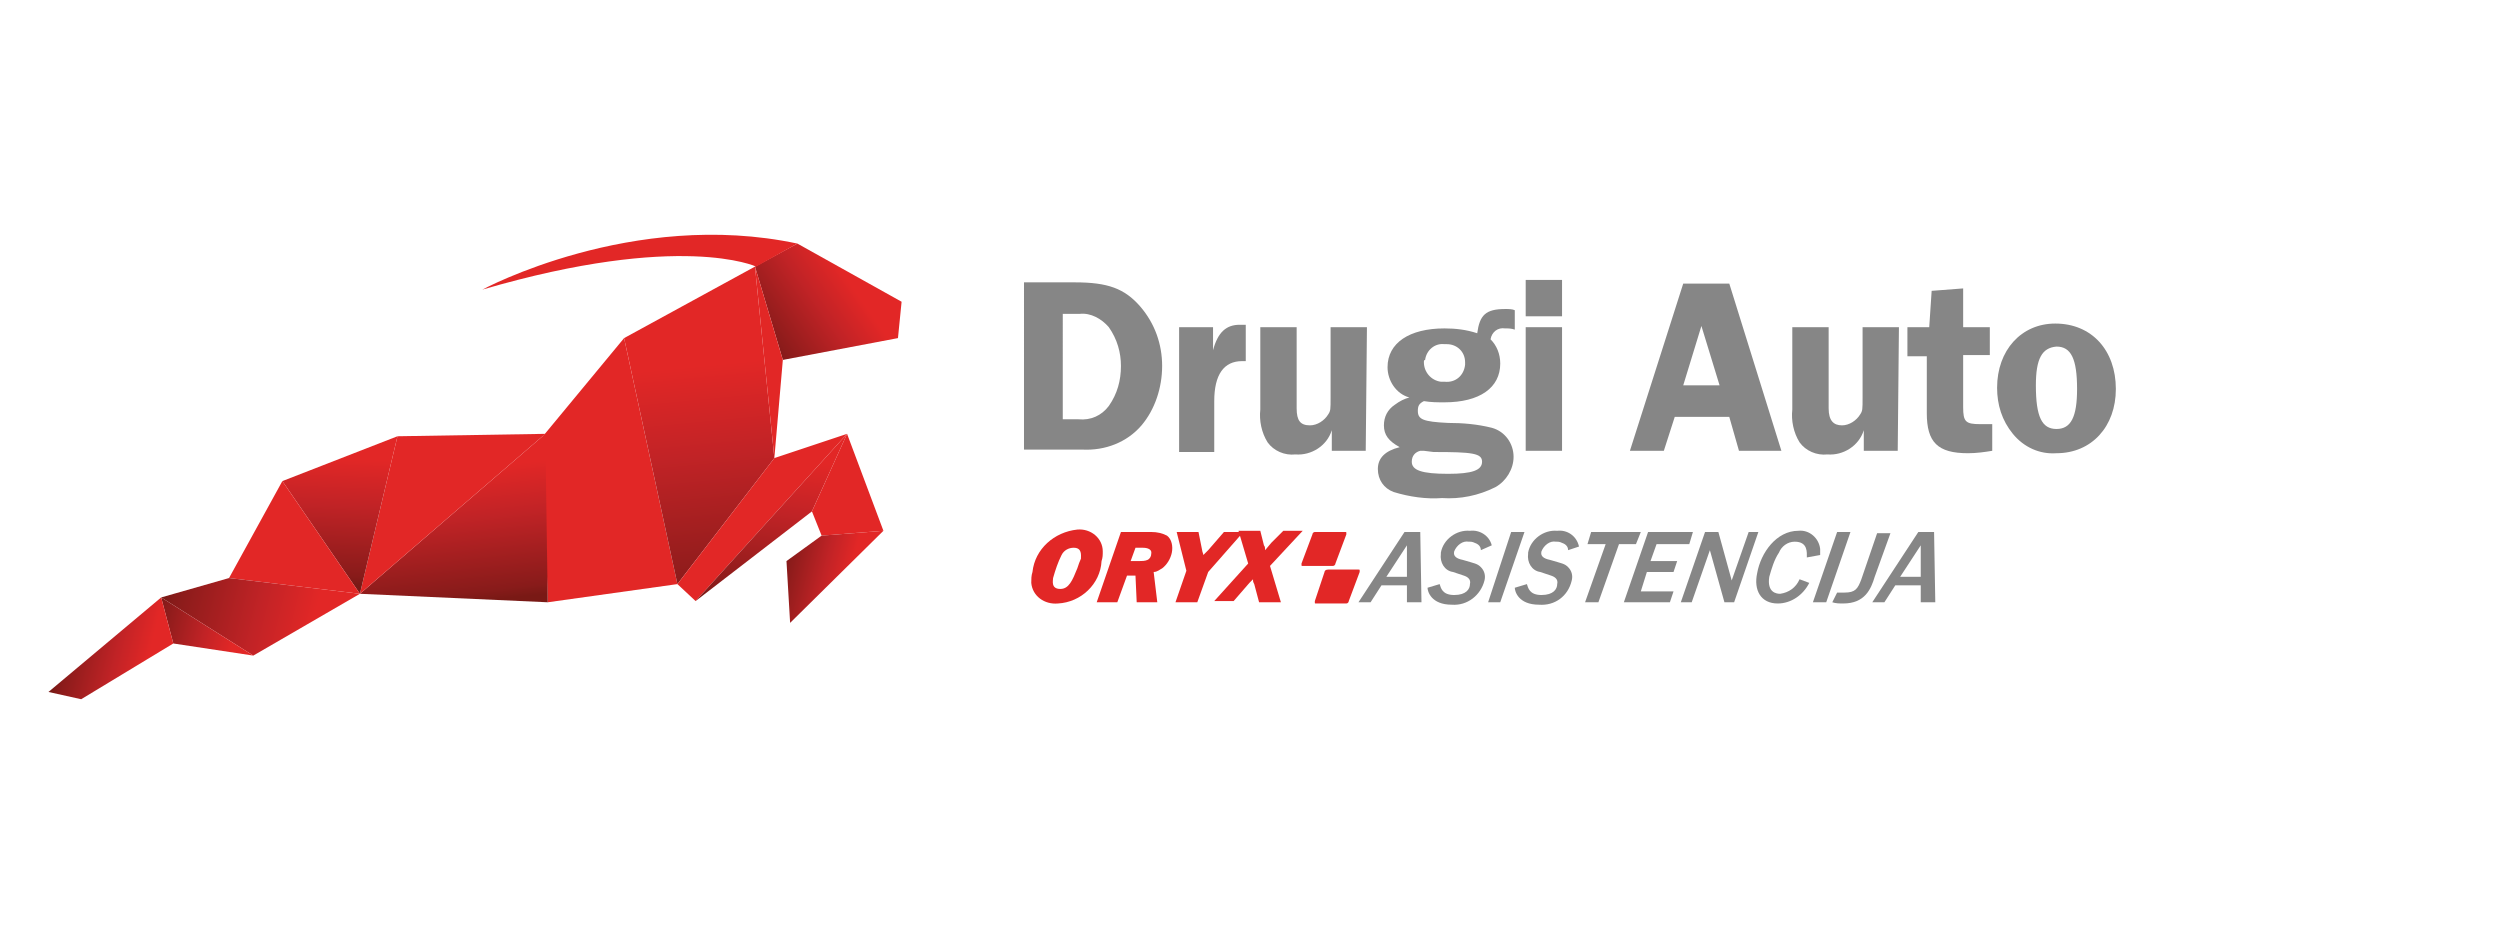 <?xml version="1.0" encoding="utf-8"?>
<!-- Generator: Adobe Illustrator 23.0.1, SVG Export Plug-In . SVG Version: 6.00 Build 0)  -->
<svg version="1.1" id="Layer_1" xmlns="http://www.w3.org/2000/svg" xmlns:xlink="http://www.w3.org/1999/xlink" x="0px" y="0px"
	 viewBox="0 0 206.3 77.3" style="enable-background:new 0 0 206.3 77.3;" xml:space="preserve">
<style type="text/css">
	.st0{fill:#E22726;}
	.st1{clip-path:url(#SVGID_2_);fill:url(#SVGID_3_);}
	.st2{clip-path:url(#SVGID_5_);fill:url(#SVGID_6_);}
	.st3{clip-path:url(#SVGID_8_);fill:url(#SVGID_9_);}
	.st4{clip-path:url(#SVGID_11_);fill:url(#SVGID_12_);}
	.st5{clip-path:url(#SVGID_14_);fill:url(#SVGID_15_);}
	.st6{clip-path:url(#SVGID_17_);fill:url(#SVGID_18_);}
	.st7{clip-path:url(#SVGID_20_);fill:url(#SVGID_21_);}
	.st8{clip-path:url(#SVGID_23_);fill:url(#SVGID_24_);}
	.st9{clip-path:url(#SVGID_26_);fill:url(#SVGID_27_);}
	.st10{fill:#868686;}
</style>
<title>oryx_backupcar</title>
<g>
	<g>
		<polygon class="st0" points="45.2,49.7 44.8,36 51.5,27.9 55.9,48.2 		"/>
		<g>
			<defs>
				<polygon id="SVGID_1_" points="51.5,27.9 55.9,48.2 63.9,37.8 62.3,22 				"/>
			</defs>
			<clipPath id="SVGID_2_">
				<use xlink:href="#SVGID_1_"  style="overflow:visible;"/>
			</clipPath>
			
				<linearGradient id="SVGID_3_" gradientUnits="userSpaceOnUse" x1="-202.693" y1="428.86" x2="-201.564" y2="428.86" gradientTransform="matrix(2.562 -22.953 -23.143 2.235 10500.17 -5559.752)">
				<stop  offset="0" style="stop-color:#791915"/>
				<stop  offset="2.000000e-02" style="stop-color:#791915"/>
				<stop  offset="8.000000e-02" style="stop-color:#881B1A"/>
				<stop  offset="0.52" style="stop-color:#C12326"/>
				<stop  offset="0.81" style="stop-color:#E22726"/>
				<stop  offset="1" style="stop-color:#E22726"/>
			</linearGradient>
			<polygon class="st1" points="48.4,49.7 51.5,22 67,20.5 63.9,48.2 			"/>
		</g>
		<g>
			<defs>
				<polygon id="SVGID_4_" points="62.3,22 64.6,29.7 74.1,27.9 74.4,24.9 65.8,20.1 				"/>
			</defs>
			<clipPath id="SVGID_5_">
				<use xlink:href="#SVGID_4_"  style="overflow:visible;"/>
			</clipPath>
			
				<linearGradient id="SVGID_6_" gradientUnits="userSpaceOnUse" x1="-187.76" y1="423.255" x2="-186.63" y2="423.255" gradientTransform="matrix(7.512 -5.919 -4.486 -6.415 3372.484 1632.659)">
				<stop  offset="0" style="stop-color:#791915"/>
				<stop  offset="2.000000e-02" style="stop-color:#791915"/>
				<stop  offset="8.000000e-02" style="stop-color:#881B1A"/>
				<stop  offset="0.52" style="stop-color:#C12326"/>
				<stop  offset="0.81" style="stop-color:#E22726"/>
				<stop  offset="1" style="stop-color:#E22726"/>
			</linearGradient>
			<polygon class="st2" points="58,23.5 70.1,13.9 78.8,26.3 66.6,35.9 			"/>
		</g>
		<polygon class="st0" points="62.3,22 63.9,37.8 64.6,29.7 		"/>
		<polygon class="st0" points="63.9,37.8 55.9,48.2 57.4,49.6 69.9,35.8 		"/>
		<g>
			<defs>
				<polygon id="SVGID_7_" points="57.4,49.6 67,42.2 69.9,35.8 				"/>
			</defs>
			<clipPath id="SVGID_8_">
				<use xlink:href="#SVGID_7_"  style="overflow:visible;"/>
			</clipPath>
			
				<linearGradient id="SVGID_9_" gradientUnits="userSpaceOnUse" x1="-200.401" y1="448.462" x2="-199.271" y2="448.462" gradientTransform="matrix(4.407 -13.218 12.583 1.684 -4698.57 -3354.097)">
				<stop  offset="0" style="stop-color:#791915"/>
				<stop  offset="2.000000e-02" style="stop-color:#791915"/>
				<stop  offset="8.000000e-02" style="stop-color:#881B1A"/>
				<stop  offset="0.52" style="stop-color:#C12326"/>
				<stop  offset="0.81" style="stop-color:#E22726"/>
				<stop  offset="1" style="stop-color:#E22726"/>
			</linearGradient>
			<polygon class="st3" points="69.4,51.3 74.3,36.4 57.9,34.2 52.9,49.1 			"/>
		</g>
		<polygon class="st0" points="67,42.2 67.8,44.2 72.9,43.8 69.9,35.8 		"/>
		<g>
			<defs>
				<polygon id="SVGID_10_" points="67.8,44.2 64.9,46.3 65.2,51.4 72.9,43.8 				"/>
			</defs>
			<clipPath id="SVGID_11_">
				<use xlink:href="#SVGID_10_"  style="overflow:visible;"/>
			</clipPath>
			
				<linearGradient id="SVGID_12_" gradientUnits="userSpaceOnUse" x1="-176.954" y1="434.944" x2="-175.825" y2="434.944" gradientTransform="matrix(6.486 0.265 -1.655 6.685 1931.735 -2813.302)">
				<stop  offset="0" style="stop-color:#791915"/>
				<stop  offset="2.000000e-02" style="stop-color:#791915"/>
				<stop  offset="8.000000e-02" style="stop-color:#881B1A"/>
				<stop  offset="0.52" style="stop-color:#C12326"/>
				<stop  offset="0.81" style="stop-color:#E22726"/>
				<stop  offset="1" style="stop-color:#E22726"/>
			</linearGradient>
			<polygon class="st4" points="63,51.4 72.9,51.8 74.8,43.8 65,43.4 			"/>
		</g>
		<g>
			<defs>
				<polygon id="SVGID_13_" points="29.7,49 45.2,49.7 45,35.8 				"/>
			</defs>
			<clipPath id="SVGID_14_">
				<use xlink:href="#SVGID_13_"  style="overflow:visible;"/>
			</clipPath>
			
				<linearGradient id="SVGID_15_" gradientUnits="userSpaceOnUse" x1="-203.352" y1="448.949" x2="-202.222" y2="448.949" gradientTransform="matrix(1.331 -12.522 12.527 -1.311 -5316.537 -1907.592)">
				<stop  offset="0" style="stop-color:#791915"/>
				<stop  offset="2.000000e-02" style="stop-color:#791915"/>
				<stop  offset="8.000000e-02" style="stop-color:#881B1A"/>
				<stop  offset="0.52" style="stop-color:#C12326"/>
				<stop  offset="0.81" style="stop-color:#E22726"/>
				<stop  offset="1" style="stop-color:#E22726"/>
			</linearGradient>
			<polygon class="st5" points="45.2,49.7 46.8,34 29.7,35.8 28.1,51.5 			"/>
		</g>
		<polygon class="st0" points="45,35.8 29.7,49 32.8,36 		"/>
		<g>
			<defs>
				<polygon id="SVGID_16_" points="23.3,39.7 29.7,49 32.8,36 				"/>
			</defs>
			<clipPath id="SVGID_17_">
				<use xlink:href="#SVGID_16_"  style="overflow:visible;"/>
			</clipPath>
			
				<linearGradient id="SVGID_18_" gradientUnits="userSpaceOnUse" x1="-201.418" y1="450.15" x2="-200.288" y2="450.15" gradientTransform="matrix(2.869 -11.592 11.248 0.459 -4458.856 -2492.973)">
				<stop  offset="0" style="stop-color:#791915"/>
				<stop  offset="2.000000e-02" style="stop-color:#791915"/>
				<stop  offset="8.000000e-02" style="stop-color:#881B1A"/>
				<stop  offset="0.52" style="stop-color:#C12326"/>
				<stop  offset="0.81" style="stop-color:#E22726"/>
				<stop  offset="1" style="stop-color:#E22726"/>
			</linearGradient>
			<polygon class="st6" points="32.7,49.4 36,36.1 23.4,35.6 20.1,48.9 			"/>
		</g>
		<path class="st0" d="M65.8,20.1c-13.6-2.9-26,3.8-26,3.8C56.2,19.1,62.4,22,62.4,22L65.8,20.1z"/>
		<polygon class="st0" points="23.3,39.7 18.9,47.7 29.7,49 		"/>
		<g>
			<defs>
				<polygon id="SVGID_19_" points="13.3,49.3 20.9,54.1 29.7,49 18.9,47.7 				"/>
			</defs>
			<clipPath id="SVGID_20_">
				<use xlink:href="#SVGID_19_"  style="overflow:visible;"/>
			</clipPath>
			
				<linearGradient id="SVGID_21_" gradientUnits="userSpaceOnUse" x1="-191.017" y1="435.556" x2="-189.887" y2="435.556" gradientTransform="matrix(14.268 0.582 -3.64 14.705 4323.711 -6243.057)">
				<stop  offset="0" style="stop-color:#791915"/>
				<stop  offset="2.000000e-02" style="stop-color:#791915"/>
				<stop  offset="8.000000e-02" style="stop-color:#881B1A"/>
				<stop  offset="0.52" style="stop-color:#C12326"/>
				<stop  offset="0.81" style="stop-color:#E22726"/>
				<stop  offset="1" style="stop-color:#E22726"/>
			</linearGradient>
			<polygon class="st7" points="11.7,54.1 29.6,54.8 31.3,47.8 13.5,47 			"/>
		</g>
		<g>
			<defs>
				<polygon id="SVGID_22_" points="14.3,53.1 20.9,54.1 13.3,49.3 				"/>
			</defs>
			<clipPath id="SVGID_23_">
				<use xlink:href="#SVGID_22_"  style="overflow:visible;"/>
			</clipPath>
			
				<linearGradient id="SVGID_24_" gradientUnits="userSpaceOnUse" x1="-181.683" y1="435.2" x2="-180.553" y2="435.2" gradientTransform="matrix(7.713 0.315 -1.968 7.949 2270.329 -3350.826)">
				<stop  offset="0" style="stop-color:#791915"/>
				<stop  offset="2.000000e-02" style="stop-color:#791915"/>
				<stop  offset="8.000000e-02" style="stop-color:#881B1A"/>
				<stop  offset="0.52" style="stop-color:#C12326"/>
				<stop  offset="0.81" style="stop-color:#E22726"/>
				<stop  offset="1" style="stop-color:#E22726"/>
			</linearGradient>
			<polygon class="st8" points="12.1,54.1 20.9,54.4 22.1,49.4 13.4,49 			"/>
		</g>
		<g>
			<defs>
				<polygon id="SVGID_25_" points="4,57.1 6.7,57.7 14.3,53.1 13.3,49.3 				"/>
			</defs>
			<clipPath id="SVGID_26_">
				<use xlink:href="#SVGID_25_"  style="overflow:visible;"/>
			</clipPath>
			
				<linearGradient id="SVGID_27_" gradientUnits="userSpaceOnUse" x1="-182.774" y1="435.272" x2="-181.645" y2="435.272" gradientTransform="matrix(8.108 0.331 -2.068 8.356 2387.074 -3523.367)">
				<stop  offset="0" style="stop-color:#791915"/>
				<stop  offset="2.000000e-02" style="stop-color:#791915"/>
				<stop  offset="8.000000e-02" style="stop-color:#881B1A"/>
				<stop  offset="0.52" style="stop-color:#C12326"/>
				<stop  offset="0.81" style="stop-color:#E22726"/>
				<stop  offset="1" style="stop-color:#E22726"/>
			</linearGradient>
			<polygon class="st9" points="2,57.6 14.2,58.1 16.4,49.4 4.1,48.9 			"/>
		</g>
	</g>
	<g>
		<path class="st0" d="M87.3,49.8c-1.1,0.1-2.1-0.6-2.2-1.7c0-0.3,0-0.6,0.1-0.9c0.2-1.9,1.8-3.3,3.7-3.5c1.1-0.1,2.1,0.7,2.1,1.8
			c0,0.3,0,0.5-0.1,0.8C90.8,48.2,89.2,49.7,87.3,49.8 M89.2,46.1c0-0.3,0.1-0.9-0.6-0.9c-0.4,0-0.8,0.2-1,0.6
			c-0.3,0.6-0.5,1.2-0.7,1.9c0,0.2-0.2,0.9,0.6,0.9c0.7,0,1-0.7,1.4-1.7C89,46.6,89.1,46.3,89.2,46.1"/>
		<path class="st0" d="M95.5,49.7h-1.7l-0.1-2.2h-0.7l-0.8,2.2h-1.7l2-5.8H95c0.5,0,0.9,0.1,1.3,0.3c0.4,0.3,0.5,0.9,0.4,1.4
			c-0.1,0.5-0.4,1-0.8,1.3c-0.2,0.1-0.4,0.3-0.7,0.3L95.5,49.7z M93.3,46.3H94c0.2,0,0.5,0,0.7-0.1c0.2-0.1,0.3-0.3,0.3-0.5
			c0.1-0.5-0.6-0.5-0.7-0.5h-0.6L93.3,46.3z"/>
		<path class="st0" d="M99.7,47.2l-0.9,2.5H97l0.9-2.6l-0.8-3.2h1.8l0.3,1.5c0,0.1,0.1,0.3,0.1,0.4l0.4-0.4l1.3-1.5h1.6L99.7,47.2z"
			/>
		<path class="st0" d="M104.8,46.7l0.9,3h-1.8l-0.4-1.5c-0.1-0.2-0.1-0.2-0.1-0.4l-0.3,0.3l-1.3,1.5h-1.6l2.8-3.1l-0.8-2.7h1.8
			l0.3,1.2c0.1,0.1,0.1,0.3,0.1,0.4l0.5-0.6l1-1h1.6L104.8,46.7z"/>
		<path class="st0" d="M108.3,44.1c0-0.1,0.1-0.2,0.2-0.2h2.5c0.1,0,0.1,0,0.1,0.1c0,0,0,0.1,0,0.1l-0.9,2.4c0,0.1-0.1,0.2-0.2,0.2
			h-2.5c-0.1,0-0.1,0-0.1-0.1c0,0,0-0.1,0-0.1L108.3,44.1z"/>
		<path class="st0" d="M109.3,47.2c0-0.1,0.1-0.2,0.3-0.2h2.5c0.1,0,0.1,0,0.1,0.1c0,0,0,0,0,0.1l-0.9,2.4c0,0.1-0.1,0.2-0.2,0.2
			h-2.5c-0.1,0-0.1,0-0.1-0.1c0,0,0,0,0-0.1L109.3,47.2z"/>
		<path class="st10" d="M116.1,49.7v-1.4H114l-0.9,1.4h-1l3.8-5.8h1.3l0.1,5.8H116.1z M116.1,47.5V45l-1.7,2.6H116.1z"/>
		<path class="st10" d="M122.2,45.4c0-0.3-0.2-0.5-0.5-0.6c-0.2-0.1-0.3-0.1-0.5-0.1c-0.5-0.1-1,0.3-1.2,0.8
			c-0.1,0.4,0.2,0.6,0.7,0.7c1,0.3,1.2,0.3,1.5,0.6c0.3,0.3,0.4,0.7,0.3,1.1c-0.3,1.2-1.4,2.1-2.7,2c-1.7,0-2-1.1-2-1.4l1-0.3
			c0.1,0.3,0.2,0.9,1.2,0.9c1,0,1.3-0.5,1.3-0.9c0.1-0.4-0.2-0.6-0.5-0.7l-0.9-0.3c-0.7-0.1-1.1-0.8-1-1.5c0,0,0,0,0-0.1
			c0.2-1.1,1.3-1.9,2.4-1.8c0.8-0.1,1.6,0.4,1.8,1.2L122.2,45.4z"/>
		<polygon class="st10" points="122.8,49.7 124.7,43.9 125.8,43.9 123.8,49.7 		"/>
		<path class="st10" d="M129.4,45.4c0-0.3-0.2-0.5-0.5-0.6c-0.2-0.1-0.3-0.1-0.5-0.1c-0.5-0.1-1,0.3-1.2,0.8
			c-0.1,0.4,0.2,0.6,0.7,0.7c1,0.3,1.2,0.3,1.5,0.6c0.3,0.3,0.4,0.7,0.3,1.1c-0.3,1.3-1.4,2.1-2.7,2c-1.7,0-2-1.1-2-1.4l1-0.3
			c0.1,0.3,0.2,0.9,1.2,0.9c1,0,1.3-0.5,1.3-0.9c0.1-0.4-0.2-0.6-0.5-0.7l-0.9-0.3c-0.7-0.1-1.1-0.8-1-1.5c0,0,0,0,0-0.1
			c0.2-1.1,1.3-1.9,2.4-1.8c0.8-0.1,1.6,0.4,1.8,1.3L129.4,45.4z"/>
		<polygon class="st10" points="133.6,44.9 131.9,49.7 130.8,49.7 132.5,44.9 131,44.9 131.3,43.9 135.4,43.9 135,44.9 		"/>
		<polygon class="st10" points="134,49.7 136,43.9 139.7,43.9 139.4,44.9 136.7,44.9 136.2,46.3 138.4,46.3 138.1,47.2 135.9,47.2 
			135.4,48.8 138.1,48.8 137.8,49.7 		"/>
		<polygon class="st10" points="142.3,49.7 141.1,45.4 139.6,49.7 138.7,49.7 140.7,43.9 141.8,43.9 142.9,47.9 144.3,43.9 
			145.1,43.9 143.1,49.7 		"/>
		<path class="st10" d="M149.1,46c0-0.4,0.1-1.3-1-1.3c-0.6,0-1.1,0.4-1.3,0.9c-0.4,0.6-0.6,1.3-0.8,2c-0.2,1.3,0.6,1.4,0.9,1.4
			c0.7-0.1,1.3-0.5,1.6-1.2l0.8,0.3c-0.5,1-1.5,1.7-2.6,1.7c-1.4,0-2-1.1-1.7-2.5c0.3-1.7,1.6-3.5,3.4-3.5c0.9-0.1,1.7,0.6,1.8,1.5
			c0,0.2,0,0.4,0,0.5L149.1,46z"/>
		<polygon class="st10" points="149.6,49.7 151.6,43.9 152.7,43.9 150.7,49.7 		"/>
		<path class="st10" d="M151.6,48.9c0.2,0,0.4,0,0.6,0c0.9,0,1.1-0.3,1.4-1.1l1.3-3.8h1.1l-1.3,3.6c-0.3,1-0.8,2.2-2.6,2.2
			c-0.3,0-0.6,0-0.9-0.1L151.6,48.9z"/>
		<path class="st10" d="M158.5,49.7v-1.4h-2.1l-0.9,1.4h-1l3.8-5.8h1.3l0.1,5.8H158.5z M158.5,47.5V45l-1.7,2.6H158.5z"/>
		<path class="st10" d="M88.7,23.3c2.7,0,4.1,0.5,5.4,2c1.2,1.4,1.8,3.1,1.8,4.9c0,1.8-0.6,3.6-1.7,4.9c-1.2,1.4-3,2.1-4.9,2h-4.8
			V23.3H88.7z M87.7,34.6H89c1,0.1,1.9-0.3,2.5-1.1c0.7-1,1-2.1,1-3.3c0-1.1-0.3-2.2-1-3.2c-0.6-0.7-1.5-1.2-2.4-1.1h-1.4L87.7,34.6
			z"/>
		<path class="st10" d="M97.3,37.2V27h2.8v1.9c0.4-1.5,1.1-2.1,2.2-2.1h0.5v3c-0.1,0-0.2,0-0.3,0c-1.5,0-2.3,1.1-2.3,3.3v4.2H97.3z"
			/>
		<path class="st10" d="M112.7,37.2h-2.8v-1.7c-0.4,1.3-1.7,2.1-3,2c-0.9,0.1-1.8-0.3-2.3-1c-0.5-0.8-0.7-1.8-0.6-2.7V27h3v6.7
			c0,1,0.3,1.4,1.1,1.4c0.6,0,1.2-0.4,1.5-0.9c0.2-0.3,0.2-0.4,0.2-1.4V27h3L112.7,37.2z"/>
		<path class="st10" d="M125,27.2c-0.3-0.1-0.5-0.1-0.8-0.1c-0.6-0.1-1.1,0.3-1.2,0.9c0.5,0.5,0.8,1.2,0.8,2c0,2-1.7,3.2-4.6,3.2
			c-0.6,0-1.1,0-1.7-0.1c-0.4,0.2-0.5,0.4-0.5,0.8c0,0.7,0.4,0.9,2.5,1c1.2,0,2.4,0.1,3.6,0.4c1.1,0.3,1.8,1.3,1.8,2.4
			c0,1-0.6,2-1.5,2.5c-1.4,0.7-2.9,1-4.4,0.9c-1.3,0.1-2.7-0.1-4-0.5c-0.8-0.3-1.3-1-1.3-1.9c0-0.9,0.6-1.5,1.8-1.8
			c-0.9-0.5-1.3-1-1.3-1.8c0-0.7,0.3-1.3,0.9-1.7c0.4-0.3,0.8-0.5,1.2-0.6c-1.1-0.3-1.8-1.4-1.8-2.5c0-2,1.8-3.2,4.7-3.2
			c0.9,0,1.8,0.1,2.7,0.4c0.2-1.5,0.7-2,2.3-2c0.3,0,0.6,0,0.8,0.1L125,27.2z M117.5,37.2c-0.1,0-0.2,0-0.3,0
			c-0.4,0.1-0.7,0.4-0.7,0.9c0,0.7,0.8,1,3,1c2,0,2.8-0.3,2.8-1s-0.8-0.8-4-0.8L117.5,37.2z M117.5,29.9c0,0.8,0.6,1.5,1.4,1.6
			c0.1,0,0.2,0,0.3,0c0.9,0.1,1.6-0.5,1.7-1.4c0-0.1,0-0.1,0-0.2c0-0.9-0.7-1.5-1.5-1.5c-0.1,0-0.1,0-0.2,0
			c-0.8-0.1-1.5,0.5-1.6,1.3C117.5,29.7,117.5,29.8,117.5,29.9L117.5,29.9z"/>
		<path class="st10" d="M128.9,26.1h-3v-3h3V26.1z M128.9,37.2h-3V27h3V37.2z"/>
		<path class="st10" d="M147,37.2h-3.5l-0.8-2.8h-4.5l-0.9,2.8h-2.8l4.4-13.8h3.8L147,37.2z M141.9,31.8l-1.5-4.9l-1.5,4.9H141.9z"
			/>
		<path class="st10" d="M156.6,37.2h-2.8v-1.7c-0.4,1.3-1.7,2.1-3,2c-0.9,0.1-1.8-0.3-2.3-1c-0.5-0.8-0.7-1.8-0.6-2.7V27h3v6.7
			c0,1,0.4,1.4,1.1,1.4c0.6,0,1.2-0.4,1.5-0.9c0.2-0.3,0.2-0.4,0.2-1.4V27h3L156.6,37.2z"/>
		<path class="st10" d="M162,33.6c0,1.2,0.2,1.4,1.4,1.4c0.3,0,0.7,0,1,0v2.2c-0.6,0.1-1.3,0.2-2,0.2c-2.5,0-3.4-0.9-3.4-3.3v-4.7
			h-1.6V27h1.8l0.2-3l2.6-0.2V27h2.2v2.3h-2.2L162,33.6z"/>
		<path class="st10" d="M174.6,32.1c0,3.1-2,5.3-4.9,5.3c-1.4,0.1-2.7-0.5-3.6-1.6c-0.9-1.1-1.3-2.4-1.3-3.8c0-3.1,2-5.3,4.8-5.3
			C172.6,26.7,174.6,28.9,174.6,32.1 M168,31.8c0,2.6,0.5,3.6,1.7,3.6c1.2,0,1.7-1,1.7-3.3c0-2.5-0.5-3.5-1.7-3.5
			C168.5,28.7,168,29.6,168,31.8"/>
	</g>
</g>
</svg>
